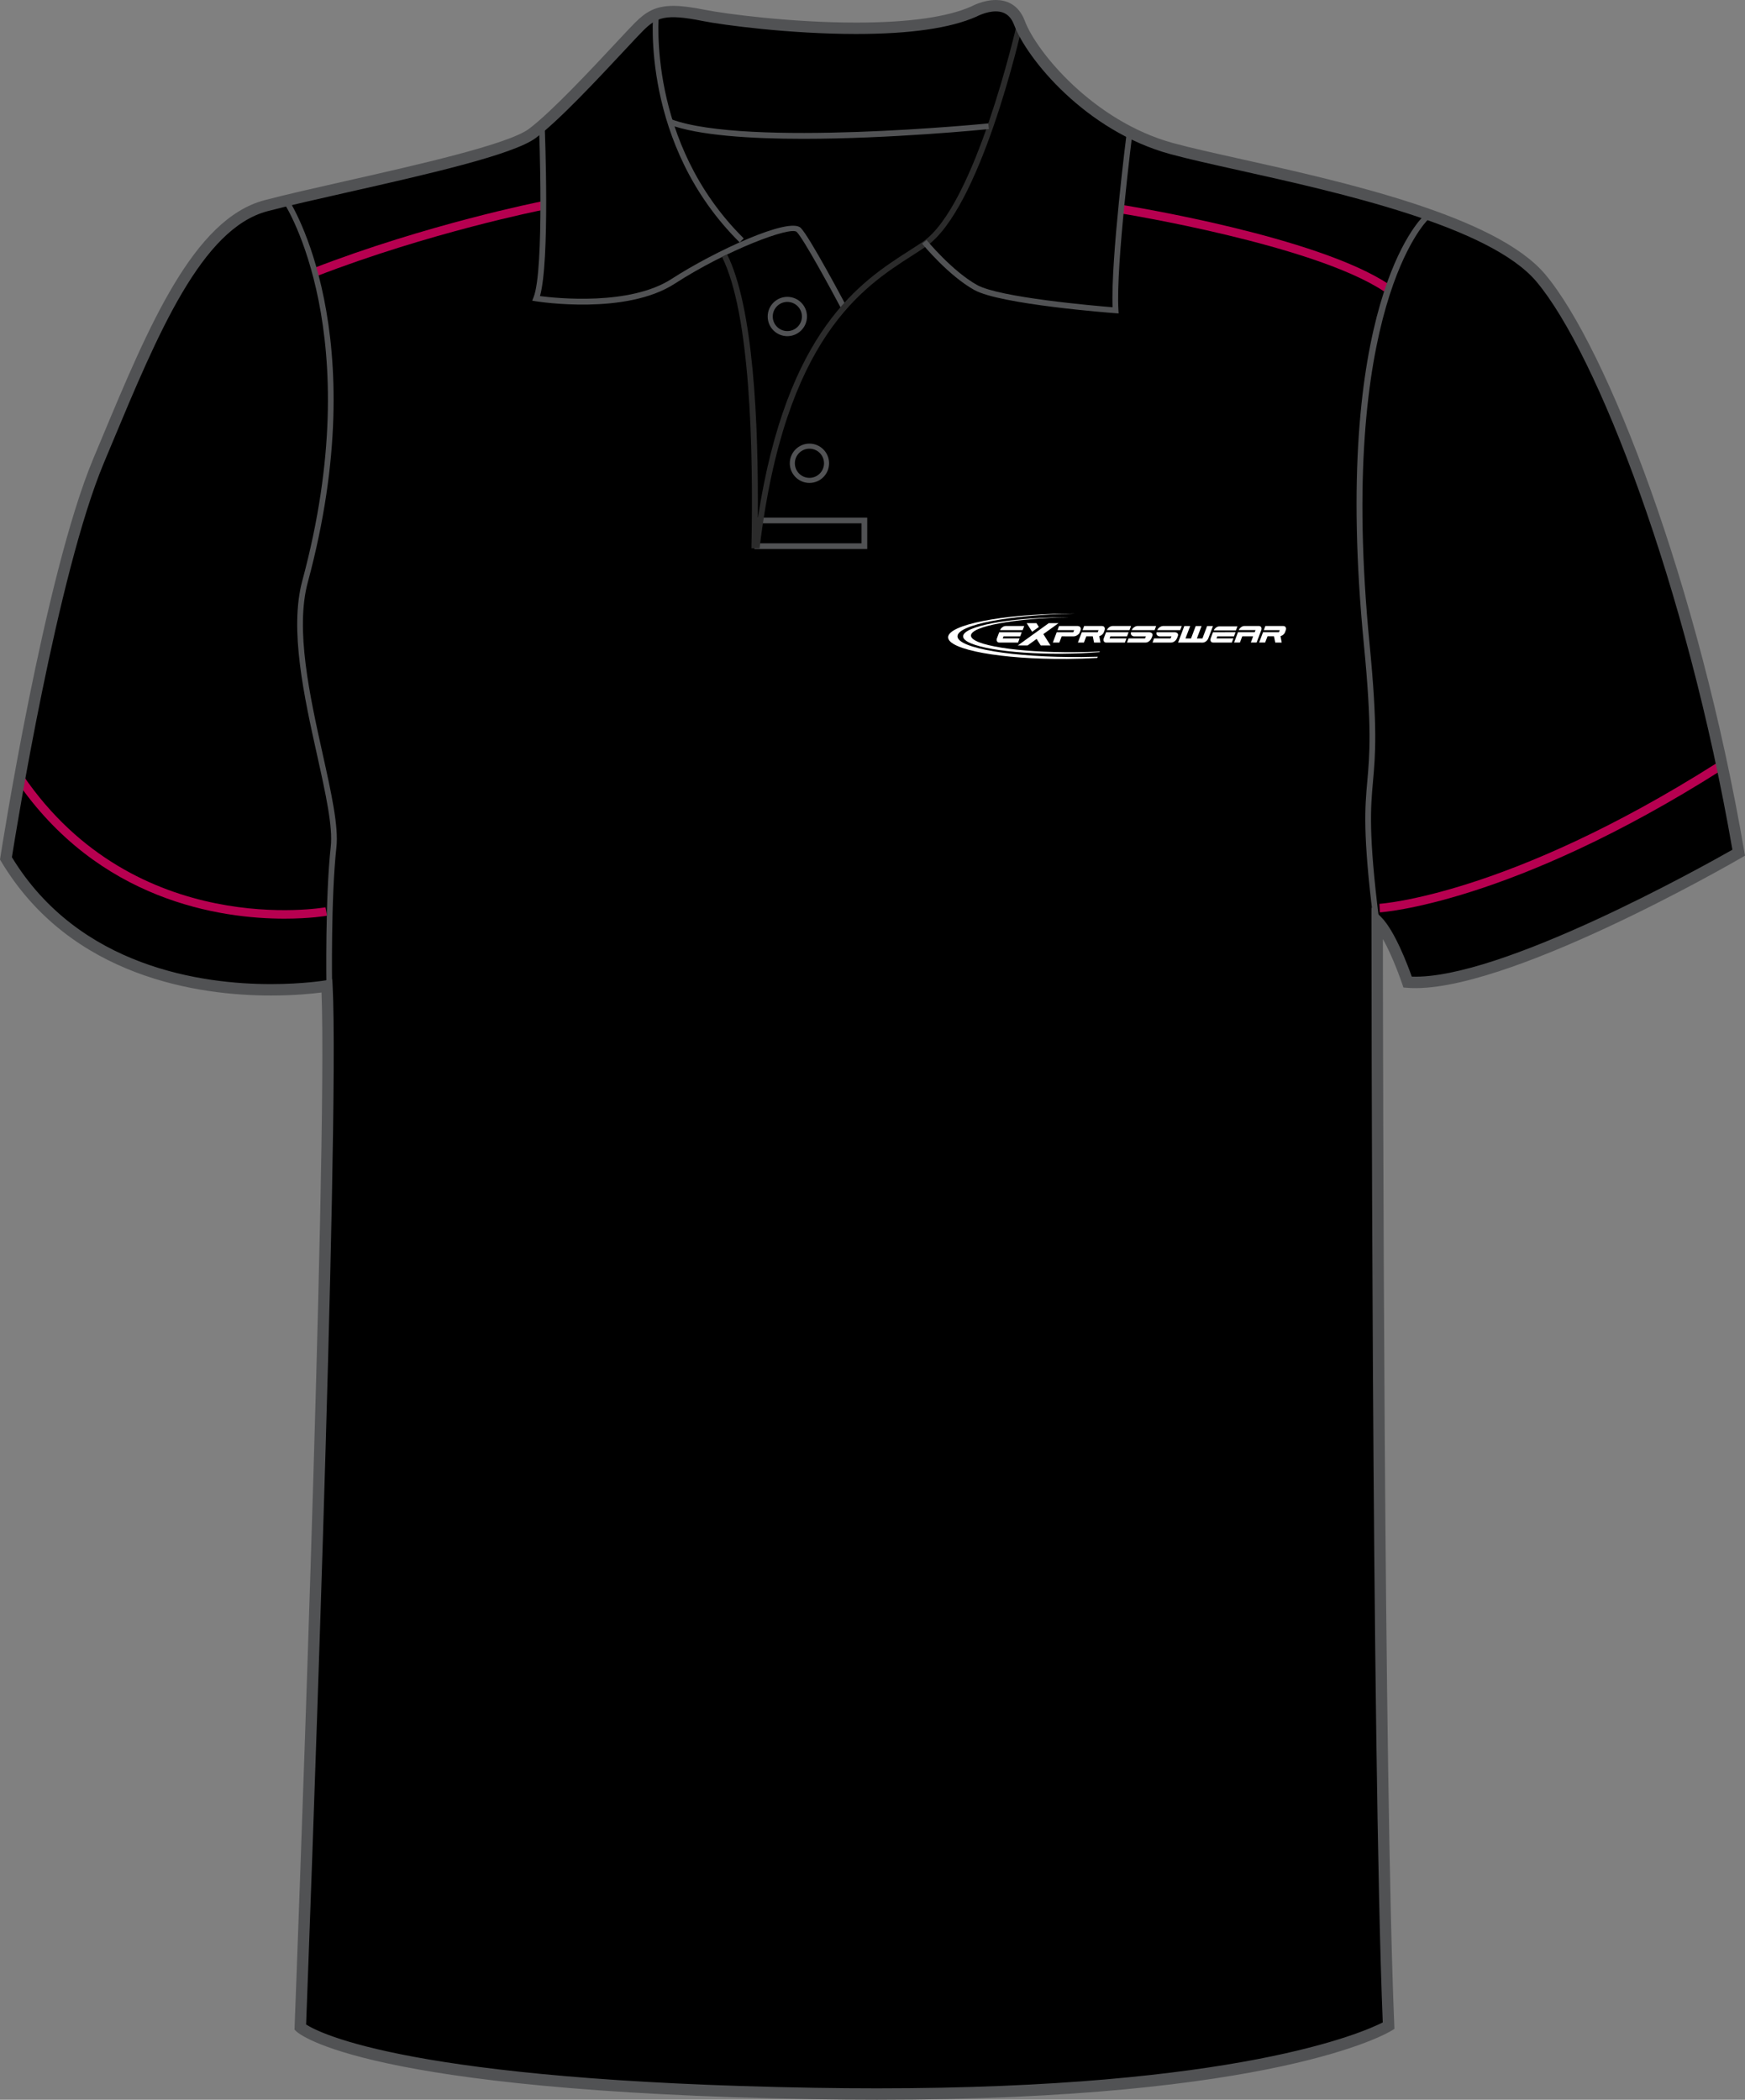 <?xml version="1.0" encoding="utf-8"?>
<!-- Generator: Adobe Illustrator 15.0.2, SVG Export Plug-In . SVG Version: 6.00 Build 0)  -->
<!DOCTYPE svg PUBLIC "-//W3C//DTD SVG 1.1//EN" "http://www.w3.org/Graphics/SVG/1.1/DTD/svg11.dtd">
<svg version="1.1" id="Layer_1" xmlns="http://www.w3.org/2000/svg" xmlns:xlink="http://www.w3.org/1999/xlink" x="0px" y="0px"
	 width="664.973px" height="800px" viewBox="0 0 664.973 800" enable-background="new 0 0 664.973 800" xml:space="preserve">
<rect x="0" y="0" width="664.973" height="800" fill="#808080" stroke="none"/>
<g id="side" display="none">
</g>
<g id="back" display="none">
</g>
<g id="front">
	<g id="primary_1_">
		<path id="primary" d="M124.585,376.728c0,0-90.336,9.721-122.316-48.589c0,0,16.461-106.569,35.312-151.524
			c18.854-44.954,36.251-89.911,63.809-97.159c27.553-7.25,89.907-18.85,101.507-27.55c11.603-8.702,34.801-34.804,40.603-40.604
			c5.801-5.801,10.15-7.254,24.65-4.352c14.5,2.9,76.854,10.154,102.96-1.449c0,0,13.052-7.25,17.4,4.35
			c4.352,11.602,26.103,39.153,58.002,47.853c31.898,8.702,117.454,21.752,140.659,49.302
			c23.204,27.554,58.01,117.463,75.406,218.969c0,0-89.906,52.203-126.159,49.302c0,0-5.804-17.398-11.604-23.2
			c0,0,0,316.417,4.35,420.828c0,0-46.396,28.711-218.96,25.811c-172.562-2.897-195.765-25.229-195.765-25.229
			S127.487,433.286,124.585,376.728z"/>
	</g>
	<g id="secondary">
		<path fill="#B70050" d="M108.41,350.009c-24.352,0-70.854-6.685-102.271-52.717l2.694-1.841
			c42.854,62.801,114.476,50.364,115.19,50.228l0.595,3.211C124.414,348.928,118.198,350.009,108.41,350.009z"/>
		<path fill="#B70050" d="M525.837,347.609l-0.174-3.259c0.48-0.025,49.125-3.24,128.672-53.706l1.75,2.757
			C575.721,344.388,526.329,347.583,525.837,347.609z"/>
		<path fill="#B70050" d="M120.348,105.341l-1.184-3.042c43.364-16.827,86.656-25.451,87.09-25.538l0.631,3.205
			C206.456,80.049,163.435,88.621,120.348,105.341z"/>
		<path fill="#B70050" d="M527.456,111.051c-26.801-17.869-99.79-29.654-100.521-29.771l0.513-3.224
			c3.024,0.482,74.424,12.016,101.82,30.278L527.456,111.051z"/>
	</g>
	<g id="outline">
		<path fill="#515254" d="M320.472,117.408c-3.814-7.2-14.281-26.455-16.861-29.038c-2.251-2.248-26.553,6.816-46.493,19.72
			c-18.625,12.05-51.57,6.909-52.969,6.688l-1.341-0.217l0.505-1.262c4.212-10.537,2.116-64.265,2.097-64.808l2.173-0.087
			c0.088,2.152,1.996,51.127-1.813,64.403c6.279,0.822,34.245,3.755,50.166-6.543c16.393-10.607,44.904-23.729,49.215-19.43
			c3.34,3.339,16.677,28.488,17.24,29.558L320.472,117.408z"/>
		<polygon fill="#515254" points="330.482,209.179 287.499,209.179 287.499,207.004 328.31,207.004 328.31,199.39 288.065,199.39 
			288.065,197.216 330.482,197.216 		"/>
		<path fill="#515254" d="M308.456,183.997c-4.129,0-7.484-3.36-7.484-7.491c0-4.128,3.355-7.487,7.484-7.487
			c4.133,0,7.486,3.359,7.486,7.487C315.947,180.637,312.587,183.997,308.456,183.997z M308.456,170.952
			c-3.062,0-5.556,2.491-5.556,5.554c0,3.066,2.491,5.556,5.556,5.556c3.063,0,5.558-2.492,5.558-5.556
			C314.011,173.442,311.52,170.952,308.456,170.952z"/>
		<path fill="#515254" d="M300.031,128.079c-4.13,0-7.487-3.36-7.487-7.491c0-4.128,3.357-7.487,7.487-7.487
			c4.132,0,7.489,3.359,7.489,7.487S304.161,128.079,300.031,128.079z M300.031,115.032c-3.062,0-5.556,2.491-5.556,5.554
			s2.49,5.556,5.556,5.556c3.066,0,5.56-2.494,5.56-5.556C305.587,117.524,303.096,115.032,300.031,115.032z"/>
		<g>
			<path fill="#2B2B2B" d="M387.43,9.416c-0.155,0.687-15.736,68.991-35.813,82.727c-1.575,1.078-3.292,2.177-5.11,3.345
				c-18.328,11.747-46.714,29.929-57.733,102.089c0.321-36.699-1.678-80.633-11.692-100.671l-1.942,0.974
				c10.755,21.506,11.999,72.667,11.211,111.031h3.104c9.585-80.367,39.328-99.483,58.229-111.591
				c1.841-1.179,3.573-2.29,5.165-3.381c20.775-14.216,36.062-81.198,36.702-84.042L387.43,9.416z"/>
		</g>
		<g id="Layer_4">
			<path fill="none" stroke="#515254" stroke-width="1.666" stroke-miterlimit="10" d="M520.825,295.521"/>
			<path fill="#515254" d="M306.102,52.886c-20.312,0-39.932-1.293-51.021-5.4l0.755-2.038
				c28.799,10.662,119.858,1.663,120.779,1.569l0.221,2.164C374.491,49.413,339.384,52.886,306.102,52.886z"/>
		</g>
		<path fill="#515254" d="M334.236,800c-7.833,0-15.931-0.07-24.072-0.207c-171.447-2.883-196.264-24.9-197.234-25.838l-0.703-0.676
			l0.038-0.978c0.128-3.354,12.672-331.772,10.26-394.162c-3.438,0.45-10.288,1.157-19.277,1.157
			c-26.986,0-76.236-6.644-102.841-51.132L0,327.492l0.12-0.774c0.163-1.071,16.723-107.351,35.456-152.033l2.985-7.138
			C56.63,124.274,73.7,83.402,100.833,76.265c8.052-2.121,19.123-4.623,30.847-7.271c27.646-6.251,62.06-14.026,69.909-19.916
			c8.548-6.413,23.957-22.925,33.163-32.788c3.199-3.429,5.729-6.139,7.202-7.613c4.08-4.081,7.783-6.442,14.647-6.442
			c3.077,0,6.882,0.476,11.971,1.494c7.627,1.525,32.733,4.873,57.656,4.873c19.973,0,34.771-2.077,43.993-6.176
			C370.234,2.41,374.623,0,379.457,0c3.689,0,8.605,1.387,11.084,7.997c4.393,11.703,26.144,38.227,56.535,46.52
			c6.686,1.821,15.718,3.832,26.175,6.158c38.547,8.576,96.795,21.54,115.576,43.84c23.563,27.976,58.391,117.917,75.889,220.001
			l0.258,1.487l-1.312,0.76c-3.598,2.091-91.057,52.503-127.424,49.591l-1.438-0.112l-0.455-1.365
			c-0.043-0.131-3.389-10.065-7.363-17.106c0.035,46.577,0.396,319.253,4.346,413.952l0.055,1.271l-1.08,0.67
			C528.565,774.733,485.968,800,334.236,800z M116.651,771.325c5.063,3.283,40.021,21.537,193.589,24.115
			c8.116,0.139,16.188,0.206,23.996,0.206c137.213,0,185.171-21.27,192.694-25.104c-4.248-104.625-4.297-416.409-4.297-419.563
			v-5.25l3.713,3.71c5.162,5.162,10.104,18.302,11.646,22.651c33.656,1.22,111.146-42.069,122.18-48.349
			c-17.457-100.73-51.6-189.037-74.67-216.434C567.669,86.137,510.28,73.367,472.31,64.915c-10.515-2.34-19.597-4.36-26.374-6.209
			c-32.292-8.809-54.666-36.383-59.468-49.188c-1.309-3.482-3.601-5.175-7.011-5.175c-3.661,0-7.266,1.945-7.301,1.964
			c-9.952,4.434-25.348,6.637-45.932,6.637c-25.247,0-50.752-3.404-58.512-4.955c-14.135-2.825-17.501-1.428-22.688,3.757
			c-1.42,1.421-3.927,4.107-7.099,7.506c-9.905,10.613-24.878,26.655-33.732,33.301c-8.598,6.448-42.05,14.01-71.562,20.678
			c-11.686,2.642-22.723,5.136-30.695,7.235c-25.055,6.592-41.722,46.5-59.365,88.752l-2.986,7.146
			C21.896,218.551,6.08,316.834,4.537,326.6c25.597,42.046,72.773,48.343,98.701,48.343c12.464,0,20.891-1.438,20.975-1.451
			l2.417-0.42l0.125,2.451C129.55,429.897,117.482,749.493,116.651,771.325z"/>
		<path fill="#515254" d="M281.882,92.373c-37.72-37.324-32.995-86.853-32.943-87.348l2.162,0.227
			c-0.05,0.485-4.646,49.007,32.311,85.574L281.882,92.373z"/>
		<path fill="#515254" d="M426.28,119.424l-1.244-0.094c-1.787-0.133-43.854-3.345-53.735-8.832
			c-9.855-5.479-19.483-17.17-19.893-17.666l1.688-1.376c0.097,0.117,9.771,11.866,19.263,17.138
			c8.563,4.757,44.482,7.888,51.616,8.471c-0.731-18.311,5.25-65.432,5.508-67.475l2.157,0.274c-0.063,0.51-6.5,51.214-5.436,68.312
			L426.28,119.424z"/>
		<path fill="none" stroke="#515254" stroke-width="1.666" stroke-miterlimit="10" d="M276.119,96.492"/>
		<path fill="#515254" d="M124.381,375.532c-0.007-0.331-0.497-33.521,1.655-52.94c0.849-7.616-1.939-20.198-5.177-34.77
			c-4.997-22.521-10.659-48.04-5.665-66.538c25.293-93.696-6.467-143.136-6.79-143.624l1.813-1.204
			c0.329,0.496,32.646,50.667,7.076,145.394c-4.854,17.983,0.746,43.229,5.688,65.502c3.273,14.761,6.104,27.509,5.218,35.479
			c-2.143,19.285-1.647,52.336-1.646,52.668L124.381,375.532z"/>
		<path fill="#515254" d="M523.37,350.681c-4.111-33.098-3.245-42.811-2.33-53.095c0.889-9.953,1.809-20.245-1.299-51.989
			c-12.604-128.979,21.439-162.115,22.896-163.463l1.477,1.596c-0.348,0.326-34.678,34.012-22.205,161.659
			c3.121,31.944,2.191,42.338,1.295,52.391c-0.902,10.167-1.762,19.767,2.32,52.636L523.37,350.681z"/>
		<g>
			<path fill="#FFFFFF" d="M403.383,237.421h-3.725l-11.795,8.488h3.727l3.438-2.478l1.563,2.478h3.727l-2.729-4.32L403.383,237.421
				L403.383,237.421z M391.24,237.421h3.725l0.911,1.438l-2.556,1.852L391.24,237.421L391.24,237.421z"/>
			<g>
				<path fill="#FFFFFF" d="M470.974,240.183l0.581-1.532h-6.927c-0.413,0-0.831,0.159-1.253,0.473
					c-0.389,0.295-0.669,0.65-0.84,1.063C465.35,240.186,468.158,240.183,470.974,240.183L470.974,240.183z"/>
				<g>
					<path fill="#FFFFFF" d="M458.312,244.825c0.411,0,0.837-0.162,1.265-0.481c0.421-0.324,0.724-0.714,0.893-1.173l1.756-4.644
						h-2.231l-1.78,4.735h-2.121l1.79-4.735h-2.233l-1.784,4.735h-2.115l1.786-4.735h-2.232l-2.369,6.298H458.312L458.312,244.825z"
						/>
					<path fill="#FFFFFF" d="M485.49,242.431l0.479,2.385h2.458l-0.464-2.444c0.699-0.175,1.443-0.75,1.726-1.47l0.271-0.739
						c0.18-0.451,0.172-0.843-0.025-1.172c-0.172-0.324-0.481-0.483-0.937-0.483h-6.803l-0.589,1.577h6.071l-0.306,0.784
						c-1.18,0-4.577,0-6.062,0l-1.483,3.937h2.289l0.9-2.376L485.49,242.431L485.49,242.431z"/>
					<path fill="#FFFFFF" d="M463.573,243.24l0.301-0.79h6.354l0.599-1.585c-2.873,0-5.724,0.011-8.585,0.011l-0.854,2.276
						c-0.171,0.462-0.166,0.853,0.012,1.172c0.171,0.324,0.475,0.483,0.91,0.483h7.109l0.589-1.567H463.573L463.573,243.24z"/>
					<path fill="#FFFFFF" d="M473.389,242.444l-0.885,2.36h-2.225l1.479-3.934h3.534h2.833l0.314-0.8h-6.385
						c0.174-0.421,0.461-0.784,0.855-1.084c0.432-0.321,0.854-0.482,1.277-0.482h5.519c0.429,0,0.727,0.161,0.901,0.482
						c0.171,0.316,0.176,0.685,0.025,1.104l-1.771,4.713h-2.211l0.88-2.36L473.389,242.444L473.389,242.444z"/>
				</g>
			</g>
			<g>
				<path fill="#FFFFFF" d="M382.109,243.246l0.299-0.791h6.356l0.597-1.582c-2.871,0-5.722,0.008-8.585,0.008l-0.854,2.277
					c-0.175,0.461-0.163,0.853,0.013,1.174c0.173,0.321,0.474,0.483,0.908,0.483h7.109l0.588-1.569H382.109L382.109,243.246z
					 M389.71,240.082l0.587-1.57h-7.078c-0.426,0-0.851,0.162-1.275,0.486c-0.398,0.301-0.688,0.663-0.854,1.086
					C383.948,240.083,386.827,240.082,389.71,240.082L389.71,240.082z"/>
				<path fill="#FFFFFF" d="M405.816,242.45h1.423h1.923c0.479,0,0.943-0.164,1.402-0.485c0.469-0.329,0.749-0.609,0.923-1.054
					l0.283-0.752c0.163-0.446,0.138-0.832-0.082-1.161c-0.209-0.324-0.558-0.486-1.04-0.486h-7.073l-0.591,1.567h6.333l-0.321,0.805
					c-1.129,0-4.638,0-6.312,0l-1.479,3.929h2.481l0.887-2.365h1.244V242.45L405.816,242.45z"/>
				<path fill="#FFFFFF" d="M416.436,242.438l0.472,2.384h2.46l-0.464-2.443c0.706-0.175,1.448-0.748,1.726-1.47l0.276-0.738
					c0.173-0.455,0.165-0.847-0.033-1.173c-0.165-0.324-0.479-0.486-0.936-0.486h-6.798l-0.601,1.577h6.078l-0.306,0.784
					c-1.179,0-4.582,0-6.065,0l-1.482,3.937h2.294l0.896-2.373L416.436,242.438L416.436,242.438L416.436,242.438z"/>
				<path fill="#FFFFFF" d="M422.821,243.246l0.298-0.791h6.359l0.597-1.582c-2.869,0-5.722,0.008-8.585,0.008l-0.854,2.277
					c-0.17,0.461-0.166,0.853,0.013,1.174c0.168,0.321,0.475,0.483,0.91,0.483h7.109l0.589-1.569H422.821L422.821,243.246z
					 M430.416,240.082l0.596-1.57h-7.081c-0.43,0-0.854,0.162-1.282,0.486c-0.396,0.301-0.686,0.663-0.855,1.086
					C424.662,240.083,427.544,240.082,430.416,240.082L430.416,240.082z"/>
				<path fill="#FFFFFF" d="M436.686,242.45h-4.6c-0.237,0-0.436-0.109-0.604-0.206c-0.165-0.103-0.296-0.22-0.395-0.366
					c-0.091-0.143-0.142-0.313-0.15-0.504c-0.013-0.154,0.021-0.318,0.066-0.498c2.315,0,4.632,0,6.941,0
					c0.244,0,0.456,0.077,0.637,0.154c0.188,0.075,0.329,0.175,0.438,0.3c0.104,0.124,0.166,0.276,0.184,0.453
					c0.021,0.179-0.015,0.38-0.102,0.602l-0.265,0.669c-0.178,0.448-0.512,0.949-0.961,1.278c-0.449,0.321-0.91,0.483-1.372,0.483
					h-7.037l0.579-1.575h6.29L436.686,242.45L436.686,242.45z M431.268,240.087c0.153-0.42,0.464-0.783,0.882-1.089
					c0.451-0.332,0.907-0.493,1.369-0.493h7.055l-0.591,1.584C437.071,240.089,434.173,240.087,431.268,240.087L431.268,240.087z"/>
				<path fill="#FFFFFF" d="M446.419,242.45h-4.602c-0.23,0-0.435-0.109-0.604-0.206c-0.161-0.103-0.293-0.22-0.39-0.366
					c-0.089-0.143-0.143-0.313-0.156-0.504c-0.012-0.154,0.021-0.318,0.067-0.498c2.32,0,4.633,0,6.95,0
					c0.236,0,0.448,0.077,0.632,0.154c0.183,0.075,0.329,0.175,0.436,0.3c0.104,0.124,0.161,0.276,0.184,0.453
					c0.02,0.179-0.019,0.38-0.103,0.602l-0.267,0.669c-0.173,0.448-0.507,0.949-0.964,1.278c-0.446,0.321-0.905,0.483-1.366,0.483
					H439.2l0.576-1.575h6.29L446.419,242.45L446.419,242.45z M440.998,240.087c0.161-0.42,0.469-0.783,0.892-1.089
					c0.449-0.332,0.905-0.493,1.364-0.493h7.06l-0.591,1.584C446.808,240.089,443.907,240.087,440.998,240.087L440.998,240.087z"/>
			</g>
			<path fill="#FFFFFF" d="M404.932,235.196c0.762-0.005,1.521-0.008,2.272-0.005c-20.709,0.384-37.201,3.428-37.201,6.961
				c0,3.669,17.81,6.512,39.643,6.332c3.259-0.029,6.425-0.124,9.462-0.271l-0.097,0.239c-4.354,0.358-9.105,0.575-14.079,0.616
				c-20.885,0.176-37.915-2.799-37.915-6.618C367.015,238.627,384.048,235.371,404.932,235.196L404.932,235.196z"/>
			<path fill="#FFFFFF" d="M406.656,233.798c0.915-0.008,1.82-0.012,2.729-0.005c-24.774,0.469-44.518,4.245-44.518,8.638
				c0,4.564,21.305,8.107,47.432,7.891c2.04-0.018,4.056-0.055,6.028-0.117l-0.184,0.465c-3.672,0.215-7.521,0.345-11.486,0.379
				c-24.979,0.209-45.36-3.497-45.36-8.246C361.297,238.054,381.672,234.007,406.656,233.798L406.656,233.798z"/>
		</g>
	</g>
</g>
</svg>
